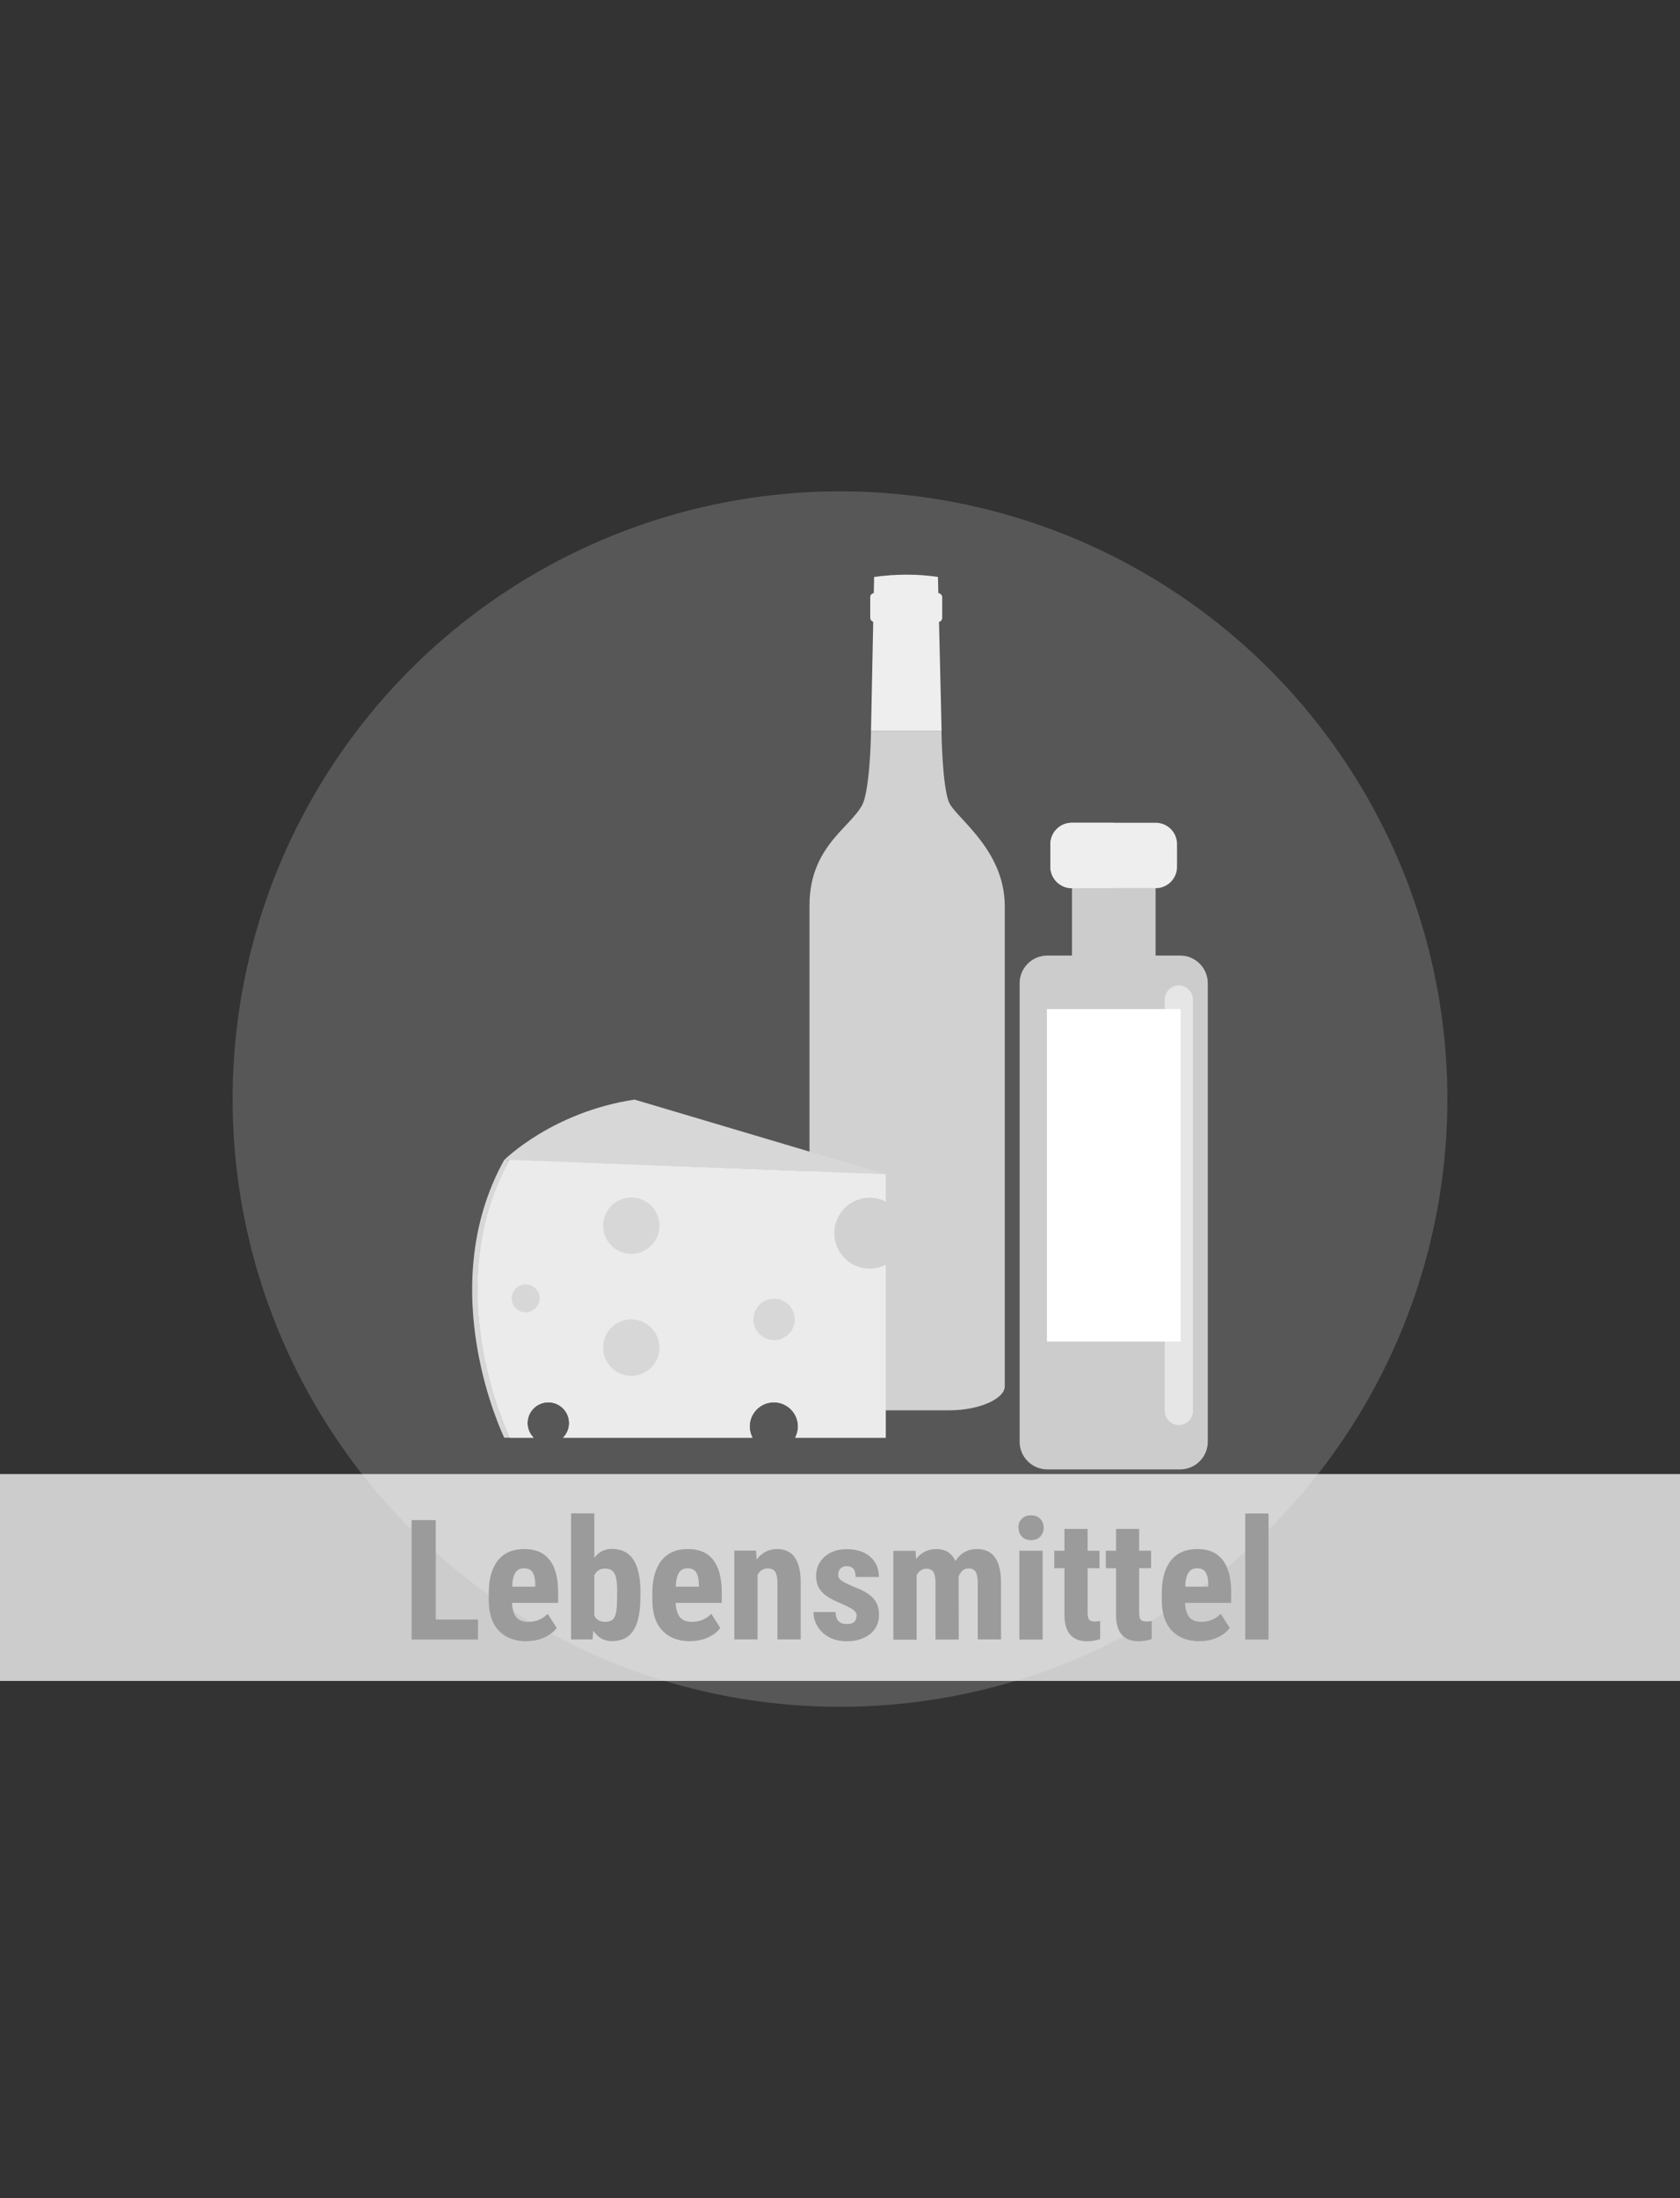 <?xml version="1.0" encoding="UTF-8"?>
<!--
  - $Id$
  -
  - This document contains trade secret data which is the property of
  - markt.de GmbH & Co KG. Information contained herein may not be used,
  - copied or disclosed in whole or part except as permitted by written
  - agreement from markt.de GmbH & Co KG.
  -
  - Copyright (C) 2025 markt.de GmbH & Co KG / Munich / Germany
  -->

<svg id="Ebene_2" xmlns="http://www.w3.org/2000/svg" version="1.1" xmlns:xlink="http://www.w3.org/1999/xlink" viewBox="0 0 130 170">
  <rect x="0" y="0" width="130" height="170" fill="#333333" stroke="none"/>
  <!-- Generator: Adobe Illustrator 29.3.1, SVG Export Plug-In . SVG Version: 2.1.0 Build 151)  -->
  <defs>
    <style>
      .st0 {
        fill: #eee;
      }

      .st1 {
        fill: #aeacaa;
        opacity: .3;
      }

      .st2, .st3 {
        fill: #fff;
      }

      .st4 {
        fill: #ccc;
      }

      .st5 {
        fill: #9b9b9b;
      }

      .st6 {
        fill: none;
      }

      .st3 {
        opacity: .75;
      }

      .st7 {
        fill: #ebebeb;
      }

      .st8 {
        fill: #d1d1d1;
      }

      .st9 {
        fill: #d7d7d7;
      }

      .st10 {
        clip-path: url(#clippath);
      }

      .st11 {
        opacity: .5;
      }
    </style>
    <clipPath id="clippath">
      <rect class="st6" x="90.13" y="76.21" width="2.18" height="34.01"/>
    </clipPath>
  </defs>
  <circle class="st1" cx="65" cy="85" r="47"/>
  <g>
    <g>
      <path class="st8" d="M77.75,107.22v-37.14c0-4.36-3.76-6.81-4.3-8s-.6-5.55-.6-5.55h-5.45s-.03,3.54-.52,5.31c-.54,1.94-4.24,3.28-4.24,8.18v36.9c0,1.55,2.31,2.15,4.6,2.15h6.21c2.39,0,4.3-.92,4.3-1.85Z"/>
      <g>
        <path class="st0" d="M67.4,56.52l.24-11.9c1.75-.24,3.39-.23,4.94,0l.28,11.9h-5.45Z"/>
        <rect class="st0" x="67.34" y="45.87" width="5.57" height="2.23" rx=".31" ry=".31"/>
      </g>
    </g>
    <g>
      <path class="st9" d="M39.03,89.7s3.7-3.7,10.07-4.66l19.45,5.78-29.52-1.12Z"/>
      <path class="st7" d="M39.44,89.7l29.1,1.12v2.1c-.37-.19-.79-.3-1.24-.3-1.52,0-2.75,1.23-2.75,2.75,0,1.52,1.23,2.75,2.75,2.75.45,0,.87-.11,1.24-.3v13.37s-7.01,0-7.01,0c.14-.26.22-.56.22-.87,0-1.03-.84-1.87-1.87-1.87-1.03,0-1.87.84-1.87,1.87,0,.32.08.61.22.87h-14.66c.29-.29.47-.69.47-1.13,0-.89-.72-1.61-1.61-1.61-.89,0-1.61.72-1.61,1.61,0,.44.18.84.47,1.13h-1.85s-5.59-11.43,0-21.49Z"/>
      <path class="st9" d="M39.03,89.7l.41.02c-5.57,10.06,0,21.47,0,21.47h-.42s-5.59-11.43,0-21.49Z"/>
      <path class="st7" d="M39.44,89.7l29.1,1.12v2.1c-.37-.19-.79-.3-1.24-.3-1.52,0-2.75,1.23-2.75,2.75,0,1.52,1.23,2.75,2.75,2.75.45,0,.87-.11,1.24-.3v13.37s-7.01,0-7.01,0c.14-.26.22-.56.22-.87,0-1.03-.84-1.87-1.87-1.87-1.03,0-1.87.84-1.87,1.87,0,.32.08.61.22.87h-14.66c.29-.29.47-.69.47-1.13,0-.89-.72-1.61-1.61-1.61-.89,0-1.61.72-1.61,1.61,0,.44.18.84.47,1.13h-1.85s-5.59-11.43,0-21.49Z"/>
      <circle class="st9" cx="59.9" cy="102.04" r="1.6"/>
      <circle class="st9" cx="48.85" cy="94.79" r="2.18"/>
      <circle class="st9" cx="48.85" cy="104.22" r="2.18"/>
      <circle class="st9" cx="40.68" cy="100.41" r="1.08"/>
    </g>
    <g>
      <path class="st4" d="M91.32,113.64h-10.28c-1.18,0-2.14-.96-2.14-2.14v-35.46c0-1.18.96-2.14,2.14-2.14h10.28c1.18,0,2.14.96,2.14,2.14v35.46c0,1.18-.96,2.14-2.14,2.14"/>
      <rect class="st4" x="82.95" y="68.69" width="6.47" height="7.52"/>
      <path class="st0" d="M89.43,68.69h-6.5c-.91,0-1.65-.74-1.65-1.65v-1.76c0-.91.74-1.65,1.65-1.65h6.5c.91,0,1.65.74,1.65,1.65v1.76c0,.91-.74,1.65-1.65,1.65"/>
      <path class="st0" d="M86.18,68.69h-3.23c-.92,0-1.67-.75-1.67-1.67v-1.72c0-.92.75-1.67,1.67-1.67h3.23s0,5.06,0,5.06Z"/>
      <rect class="st2" x="81.01" y="78.04" width="10.35" height="25.71"/>
      <path class="st2" d="M88.19,91.36c0,1.66-1.03,3-2.3,3s-2.3-1.34-2.3-3c0-1.66,1.03-3,2.3-3s2.3,1.34,2.3,3"/>
      <path class="st2" d="M81.05,81.47c1.7,0,5.5,4.51,5.36,7.01-.11,2.02-.71,2.54-.76,0-.07-3.01-3.88-6.15-4.61-6.22v-.79Z"/>
      <path class="st2" d="M88.12,80.57s-2.05.71-2.69,1.63c-.49.71-.6,3.09-.6,3.09,0,0,2.23-.97,2.69-1.63.46-.66.6-3.09.6-3.09"/>
      <path class="st2" d="M90.56,85.82s-1.62-1.44-2.74-1.55c-.86-.08-2.99.98-2.99.98,0,0,1.93,1.47,2.74,1.55.81.08,2.99-.98,2.99-.98"/>
      <path class="st2" d="M87.7,91.06c0,.48-.22.87-.49.87s-.49-.39-.49-.87.22-.87.49-.87.49.39.49.87"/>
      <g class="st11">
        <g class="st10">
          <path class="st2" d="M91.22,110.21h0c-.6,0-1.09-.49-1.09-1.09v-31.82c0-.6.49-1.09,1.09-1.09s1.09.49,1.09,1.09v31.82c0,.6-.49,1.09-1.09,1.09"/>
        </g>
      </g>
    </g>
  </g>
  <rect class="st3" y="114" width="130" height="16"/>
  <g>
    <path class="st5" d="M33.71,125.25h3.28v1.55h-5.14v-9.24h1.87v7.69Z"/>
    <path class="st5" d="M40.75,126.93c-.92,0-1.64-.28-2.16-.83-.52-.55-.77-1.34-.77-2.36v-.55c0-1.08.24-1.92.71-2.51.47-.59,1.15-.88,2.04-.88s1.51.28,1.95.83c.44.55.66,1.37.67,2.45v.88h-3.57c.03.51.14.88.34,1.12s.51.35.92.35c.6,0,1.1-.21,1.5-.62l.7,1.09c-.22.3-.54.55-.96.74-.42.19-.87.28-1.36.28ZM39.62,122.71h1.8v-.17c0-.41-.08-.72-.2-.93-.13-.21-.35-.32-.66-.32s-.54.11-.68.34c-.14.22-.23.58-.25,1.08Z"/>
    <path class="st5" d="M49.55,123.59c0,1.11-.18,1.95-.53,2.5-.36.56-.91.83-1.68.83-.6,0-1.07-.27-1.43-.81l-.06.68h-1.66v-9.75h1.8v3.44c.34-.46.79-.69,1.34-.69.76,0,1.32.28,1.68.83s.54,1.36.55,2.43v.53ZM47.76,123.14c0-.72-.07-1.21-.21-1.46s-.38-.37-.73-.37c-.38,0-.65.17-.83.51v3.13c.16.32.44.48.84.48.34,0,.58-.11.71-.34.13-.22.2-.66.21-1.31v-.65Z"/>
    <path class="st5" d="M53.41,126.93c-.92,0-1.64-.28-2.16-.83-.52-.55-.77-1.34-.77-2.36v-.55c0-1.08.24-1.92.71-2.51.47-.59,1.15-.88,2.04-.88s1.51.28,1.95.83c.44.55.66,1.37.67,2.45v.88h-3.57c.03.51.14.88.34,1.12s.51.35.92.35c.6,0,1.1-.21,1.5-.62l.7,1.09c-.22.3-.54.55-.96.74-.42.19-.87.28-1.36.28ZM52.28,122.71h1.8v-.17c0-.41-.08-.72-.2-.93-.13-.21-.35-.32-.66-.32s-.54.11-.68.34c-.14.22-.23.58-.25,1.08Z"/>
    <path class="st5" d="M58.5,119.93l.05.68c.41-.54.94-.81,1.59-.81,1.18,0,1.79.83,1.82,2.48v4.51h-1.8v-4.38c0-.39-.06-.67-.17-.85-.12-.18-.32-.26-.61-.26-.33,0-.58.17-.76.5v4.99h-1.8v-6.87h1.69Z"/>
    <path class="st5" d="M66.29,124.96c0-.15-.07-.29-.22-.42-.15-.13-.47-.3-.97-.52-.74-.3-1.25-.61-1.53-.93-.28-.32-.42-.72-.42-1.2,0-.6.22-1.1.65-1.49.43-.39,1.01-.59,1.72-.59.75,0,1.36.19,1.81.58.45.39.68.91.68,1.57h-1.8c0-.56-.23-.84-.7-.84-.19,0-.35.06-.47.18-.12.12-.18.28-.18.5,0,.15.07.29.2.4.14.12.46.28.96.5.73.27,1.25.57,1.55.9.3.33.45.76.45,1.29,0,.61-.23,1.11-.69,1.48-.46.37-1.07.56-1.82.56-.5,0-.95-.1-1.33-.3s-.69-.47-.9-.82c-.22-.35-.33-.73-.33-1.14h1.71c0,.31.08.55.22.7.14.16.36.23.68.23.48,0,.72-.22.72-.65Z"/>
    <path class="st5" d="M70.84,119.93l.05.63c.4-.51.93-.76,1.59-.76s1.17.31,1.45.93c.39-.62.95-.93,1.68-.93,1.2,0,1.82.83,1.85,2.49v4.5h-1.8v-4.39c0-.4-.06-.68-.17-.85-.11-.17-.3-.25-.56-.25-.33,0-.58.21-.75.62v.22s.01,4.66.01,4.66h-1.8v-4.37c0-.39-.05-.68-.16-.85-.11-.18-.29-.26-.56-.26-.31,0-.55.17-.74.5v4.99h-1.8v-6.87h1.68Z"/>
    <path class="st5" d="M78.8,118.15c0-.28.09-.51.27-.69s.41-.27.71-.27.53.09.71.27.27.41.27.69-.09.5-.26.69c-.18.18-.41.27-.71.27s-.54-.09-.71-.27c-.18-.18-.26-.41-.26-.69ZM80.68,126.8h-1.8v-6.87h1.8v6.87Z"/>
    <path class="st5" d="M84.16,118.24v1.69h.92v1.35h-.92v3.41c0,.27.04.46.11.56.07.1.22.15.43.15.17,0,.32-.01.43-.04v1.4c-.32.11-.65.17-1,.17-1.16,0-1.75-.67-1.76-2v-3.65h-.79v-1.35h.79v-1.69h1.8Z"/>
    <path class="st5" d="M88.15,118.24v1.69h.92v1.35h-.92v3.41c0,.27.04.46.11.56.07.1.22.15.43.15.17,0,.32-.01.43-.04v1.4c-.32.11-.65.17-1,.17-1.16,0-1.75-.67-1.76-2v-3.65h-.79v-1.35h.79v-1.69h1.8Z"/>
    <path class="st5" d="M92.83,126.93c-.92,0-1.64-.28-2.16-.83-.52-.55-.77-1.34-.77-2.36v-.55c0-1.08.24-1.92.71-2.51.47-.59,1.15-.88,2.04-.88s1.51.28,1.95.83c.44.55.66,1.37.67,2.45v.88h-3.57c.03.51.14.88.34,1.12s.51.35.92.35c.6,0,1.1-.21,1.5-.62l.7,1.09c-.22.3-.54.55-.96.74-.42.19-.87.28-1.36.28ZM91.7,122.71h1.8v-.17c0-.41-.08-.72-.2-.93-.13-.21-.35-.32-.66-.32s-.54.11-.68.34c-.14.22-.23.58-.25,1.08Z"/>
    <path class="st5" d="M98.16,126.8h-1.8v-9.75h1.8v9.75Z"/>
  </g>
</svg>